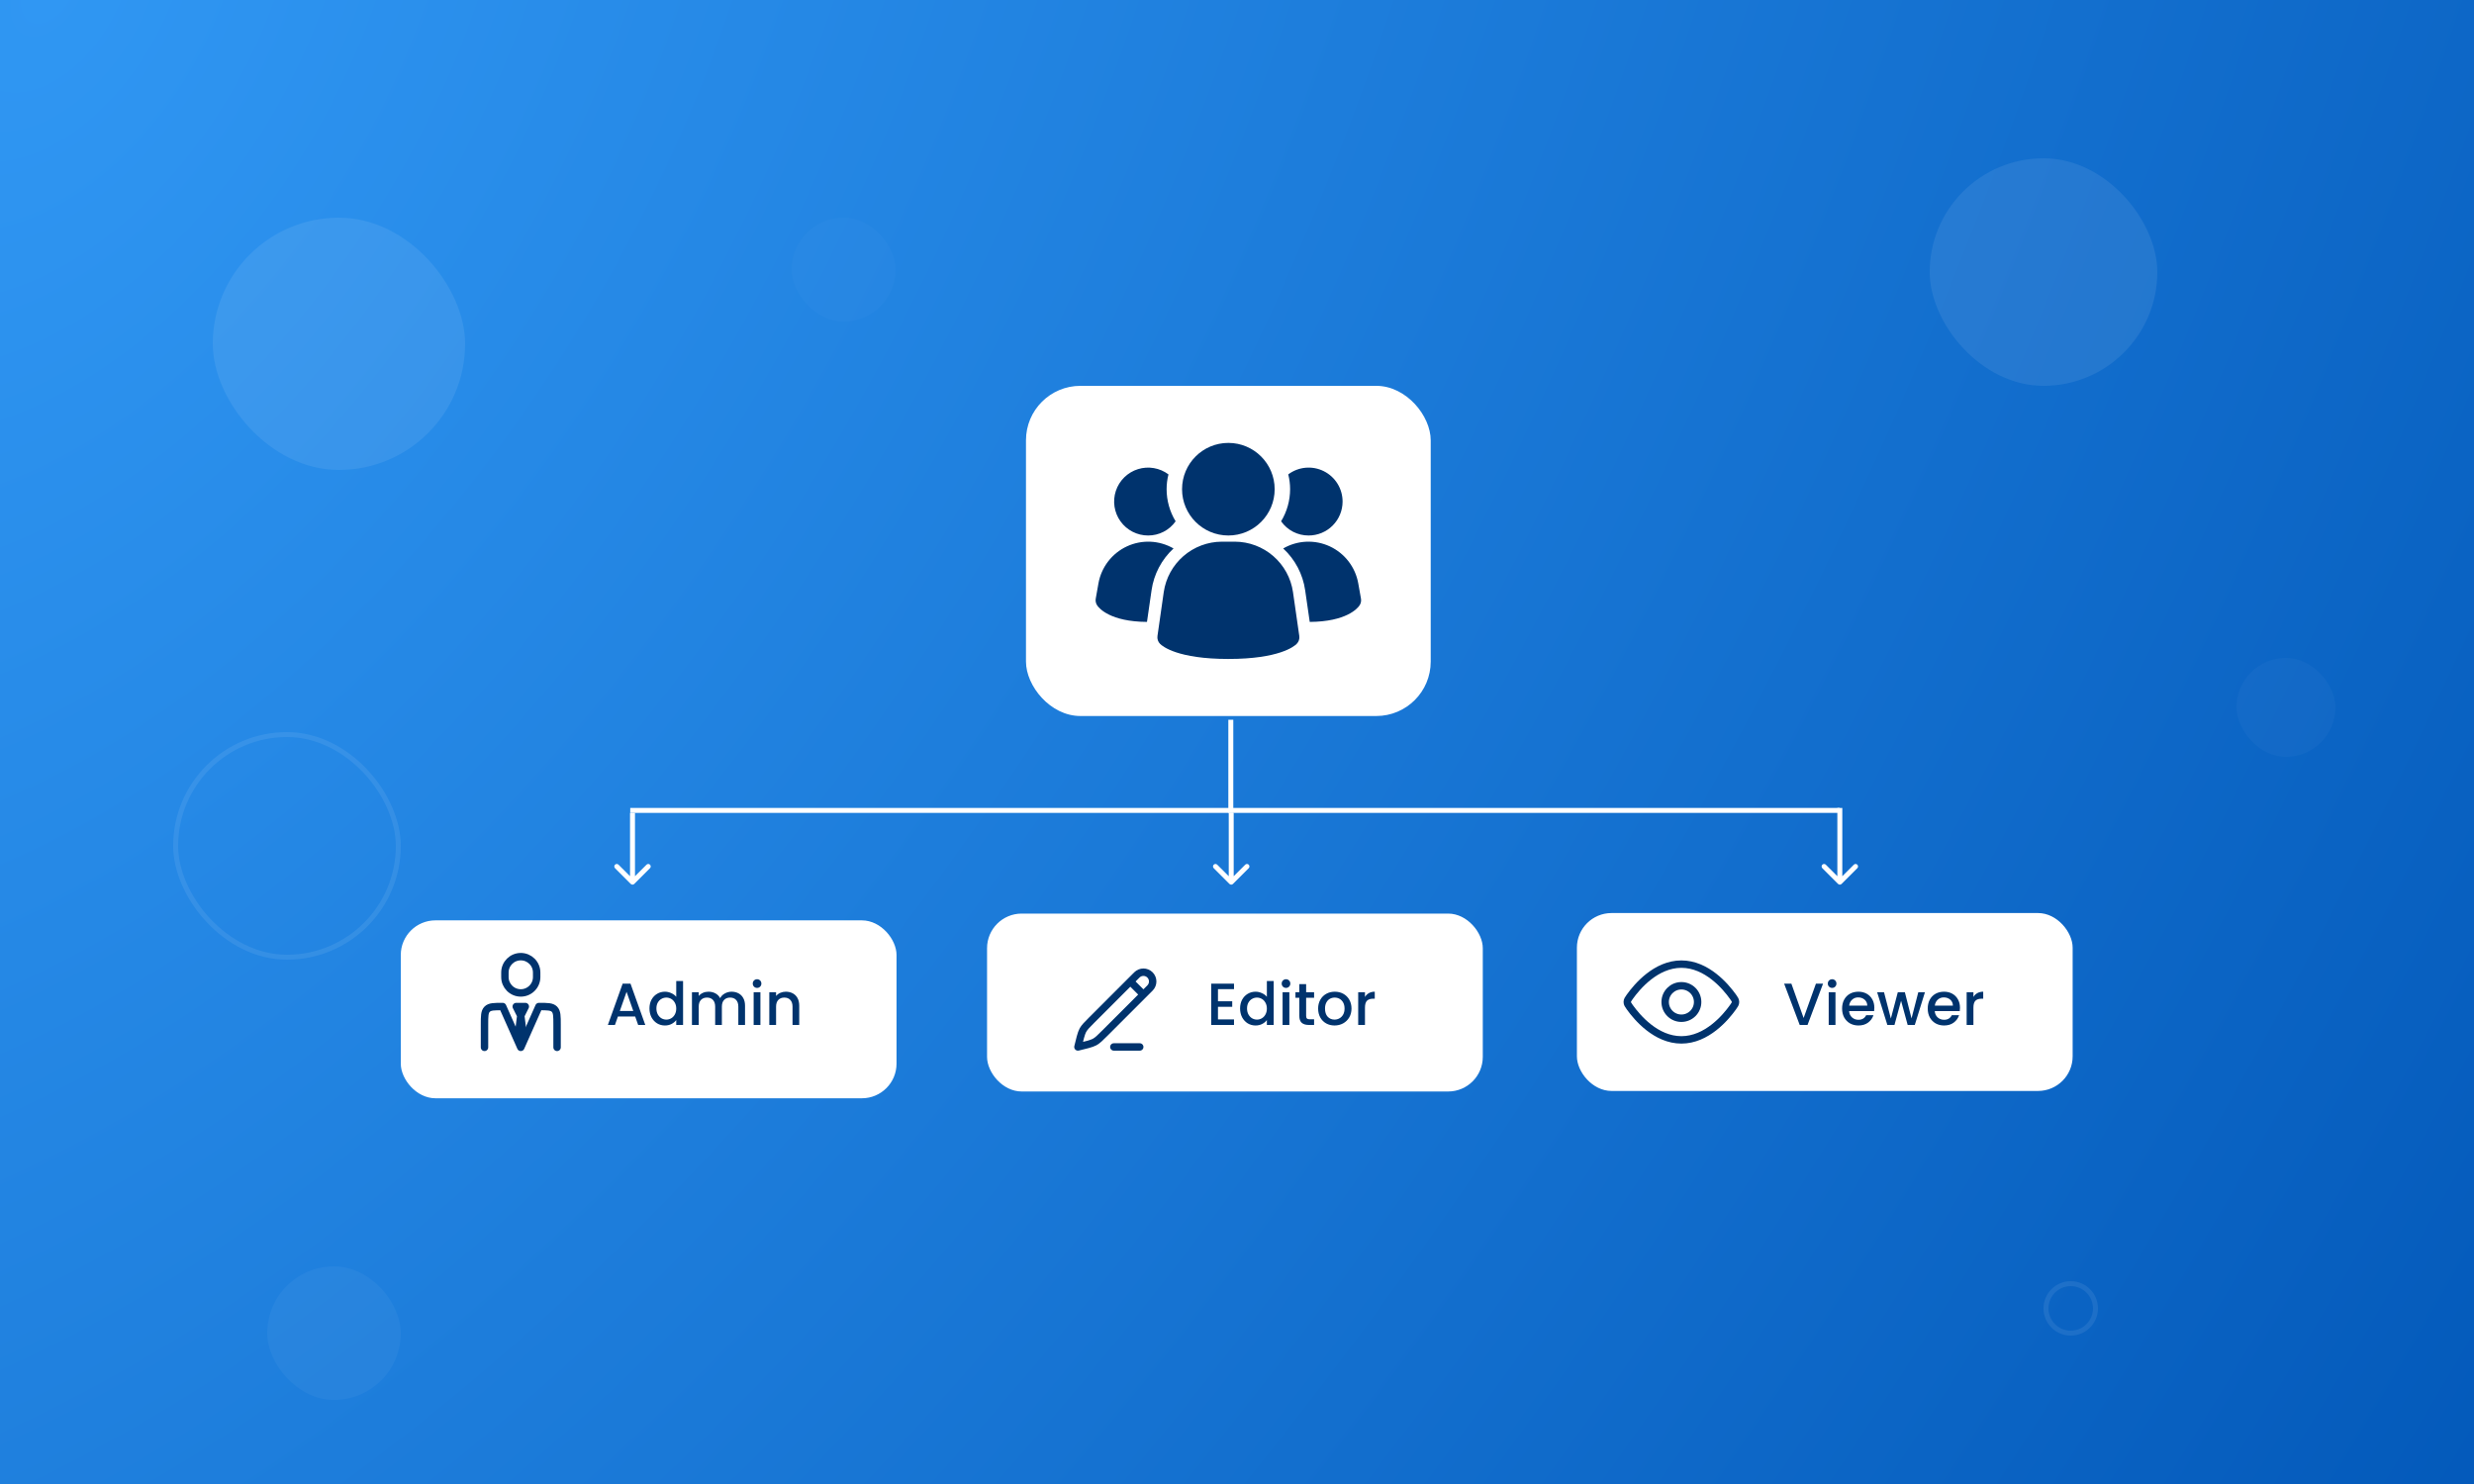 <svg width="500" height="300" viewBox="0 0 500 300" fill="none" xmlns="http://www.w3.org/2000/svg">
<rect x="0" y="0" width="500" height="300" fill="#808080" stroke="none"/>
<rect width="500" height="300" fill="url(#paint0_radial_5083_1874)"/>
<rect opacity="0.08" x="390" y="32" width="46" height="46" rx="23" fill="white"/>
<rect opacity="0.08" x="35.5" y="148.5" width="45" height="45" rx="22.5" stroke="white"/>
<rect opacity="0.03" x="452" y="133" width="20" height="20" rx="10" fill="white"/>
<rect opacity="0.08" x="43" y="44" width="51" height="51" rx="25.5" fill="white"/>
<rect opacity="0.02" x="160" y="44" width="21" height="21" rx="10.5" fill="white"/>
<path opacity="0.08" d="M418.5 259.5C421.261 259.5 423.5 261.739 423.5 264.5C423.5 267.261 421.261 269.5 418.5 269.5C415.739 269.5 413.5 267.261 413.5 264.5C413.5 261.739 415.739 259.5 418.5 259.5Z" stroke="white"/>
<rect opacity="0.04" x="54" y="256" width="27" height="27" rx="13.5" fill="white"/>
<rect x="318.695" y="184.578" width="100.191" height="35.966" rx="7" fill="white"/>
<path d="M350.25 201.516C350.583 201.982 350.749 202.216 350.749 202.561C350.749 202.906 350.583 203.139 350.25 203.605C348.756 205.7 344.941 210.217 339.812 210.217C334.683 210.217 330.868 205.7 329.374 203.605C329.041 203.139 328.875 202.906 328.875 202.561C328.875 202.216 329.041 201.982 329.374 201.516C330.868 199.421 334.683 194.905 339.812 194.905C344.941 194.905 348.756 199.421 350.25 201.516Z" stroke="#00336D" stroke-width="1.5"/>
<path d="M343.093 202.56C343.093 200.748 341.625 199.279 339.812 199.279C338 199.279 336.531 200.748 336.531 202.56C336.531 204.373 338 205.841 339.812 205.841C341.625 205.841 343.093 204.373 343.093 202.56Z" stroke="#00336D" stroke-width="1.5"/>
<path d="M368.44 198.859L365.308 207.199H363.724L360.58 198.859H362.044L364.516 205.795L367 198.859H368.44ZM370.28 199.711C370.032 199.711 369.824 199.627 369.656 199.459C369.488 199.291 369.404 199.083 369.404 198.835C369.404 198.587 369.488 198.379 369.656 198.211C369.824 198.043 370.032 197.959 370.28 197.959C370.52 197.959 370.724 198.043 370.892 198.211C371.06 198.379 371.144 198.587 371.144 198.835C371.144 199.083 371.06 199.291 370.892 199.459C370.724 199.627 370.52 199.711 370.28 199.711ZM370.952 200.587V207.199H369.584V200.587H370.952ZM378.808 203.731C378.808 203.979 378.792 204.203 378.76 204.403H373.708C373.748 204.931 373.944 205.355 374.296 205.675C374.648 205.995 375.08 206.155 375.592 206.155C376.328 206.155 376.848 205.847 377.152 205.231H378.628C378.428 205.839 378.064 206.339 377.536 206.731C377.016 207.115 376.368 207.307 375.592 207.307C374.96 207.307 374.392 207.167 373.888 206.887C373.392 206.599 373 206.199 372.712 205.687C372.432 205.167 372.292 204.567 372.292 203.887C372.292 203.207 372.428 202.611 372.7 202.099C372.98 201.579 373.368 201.179 373.864 200.899C374.368 200.619 374.944 200.479 375.592 200.479C376.216 200.479 376.772 200.615 377.26 200.887C377.748 201.159 378.128 201.543 378.4 202.039C378.672 202.527 378.808 203.091 378.808 203.731ZM377.38 203.299C377.372 202.795 377.192 202.391 376.84 202.087C376.488 201.783 376.052 201.631 375.532 201.631C375.06 201.631 374.656 201.783 374.32 202.087C373.984 202.383 373.784 202.787 373.72 203.299H377.38ZM389.034 200.587L386.982 207.199H385.542L384.21 202.315L382.878 207.199H381.438L379.374 200.587H380.766L382.146 205.903L383.55 200.587H384.978L386.322 205.879L387.69 200.587H389.034ZM396.116 203.731C396.116 203.979 396.1 204.203 396.068 204.403H391.016C391.056 204.931 391.252 205.355 391.604 205.675C391.956 205.995 392.388 206.155 392.9 206.155C393.636 206.155 394.156 205.847 394.46 205.231H395.936C395.736 205.839 395.372 206.339 394.844 206.731C394.324 207.115 393.676 207.307 392.9 207.307C392.268 207.307 391.7 207.167 391.196 206.887C390.7 206.599 390.308 206.199 390.02 205.687C389.74 205.167 389.6 204.567 389.6 203.887C389.6 203.207 389.736 202.611 390.008 202.099C390.288 201.579 390.676 201.179 391.172 200.899C391.676 200.619 392.252 200.479 392.9 200.479C393.524 200.479 394.08 200.615 394.568 200.887C395.056 201.159 395.436 201.543 395.708 202.039C395.98 202.527 396.116 203.091 396.116 203.731ZM394.688 203.299C394.68 202.795 394.5 202.391 394.148 202.087C393.796 201.783 393.36 201.631 392.84 201.631C392.368 201.631 391.964 201.783 391.628 202.087C391.292 202.383 391.092 202.787 391.028 203.299H394.688ZM398.831 201.547C399.031 201.211 399.295 200.951 399.623 200.767C399.959 200.575 400.355 200.479 400.811 200.479V201.895H400.463C399.927 201.895 399.519 202.031 399.239 202.303C398.967 202.575 398.831 203.047 398.831 203.719V207.199H397.463V200.587H398.831V201.547Z" fill="#00336D"/>
<line x1="248.75" y1="145.502" x2="248.75" y2="164.33" stroke="white"/>
<line x1="127.375" y1="163.83" x2="371.789" y2="163.83" stroke="white"/>
<path d="M127.478 178.692C127.674 178.887 127.99 178.887 128.186 178.692L131.368 175.51C131.563 175.315 131.563 174.998 131.368 174.803C131.172 174.608 130.856 174.608 130.66 174.803L127.832 177.631L125.004 174.803C124.808 174.608 124.492 174.608 124.296 174.803C124.101 174.998 124.101 175.315 124.296 175.51L127.478 178.692ZM127.832 164.338L127.332 164.338L127.332 178.338L127.832 178.338L128.332 178.338L128.332 164.338L127.832 164.338Z" fill="white"/>
<path d="M371.478 178.692C371.674 178.887 371.99 178.887 372.186 178.692L375.368 175.51C375.563 175.315 375.563 174.998 375.368 174.803C375.172 174.608 374.856 174.608 374.66 174.803L371.832 177.631L369.004 174.803C368.808 174.608 368.492 174.608 368.296 174.803C368.101 174.998 368.101 175.315 368.296 175.51L371.478 178.692ZM371.832 163.338L371.332 163.338L371.332 178.338L371.832 178.338L372.332 178.338L372.332 163.338L371.832 163.338Z" fill="white"/>
<path d="M248.478 178.692C248.674 178.887 248.99 178.887 249.186 178.692L252.368 175.51C252.563 175.315 252.563 174.998 252.368 174.803C252.172 174.608 251.856 174.608 251.66 174.803L248.832 177.631L246.004 174.803C245.808 174.608 245.492 174.608 245.296 174.803C245.101 174.998 245.101 175.315 245.296 175.51L248.478 178.692ZM248.832 164.338L248.332 164.338L248.332 178.338L248.832 178.338L249.332 178.338L249.332 164.338L248.832 164.338Z" fill="white"/>
<rect x="207.352" y="78" width="81.798" height="66.746" rx="11" fill="white"/>
<path d="M261.313 119.679C260.898 116.86 259.487 114.283 257.335 112.416C255.182 110.549 252.432 109.515 249.583 109.502H246.928C244.078 109.515 241.328 110.549 239.176 112.416C237.024 114.283 235.613 116.86 235.198 119.679L233.925 128.579C233.884 128.867 233.911 129.16 234.003 129.435C234.096 129.711 234.251 129.961 234.457 130.166C234.956 130.665 238.018 133.211 248.258 133.211C258.498 133.211 261.553 130.675 262.059 130.166C262.265 129.961 262.42 129.711 262.512 129.435C262.605 129.16 262.632 128.867 262.591 128.579L261.313 119.679ZM237.172 110.874C234.76 113.098 233.191 116.087 232.73 119.335L231.806 125.724C224.394 125.674 222.148 122.979 221.773 122.429C221.629 122.23 221.525 122.004 221.47 121.764C221.414 121.523 221.407 121.275 221.449 121.032L221.998 117.937C222.284 116.32 222.956 114.795 223.957 113.493C224.957 112.19 226.257 111.149 227.746 110.455C229.235 109.762 230.87 109.439 232.51 109.511C234.151 109.584 235.75 110.052 237.172 110.874ZM275.057 121.032C275.099 121.275 275.092 121.523 275.036 121.764C274.98 122.004 274.877 122.23 274.733 122.429C274.358 122.979 272.112 125.674 264.7 125.724L263.776 119.335C263.315 116.087 261.746 113.098 259.334 110.874C260.756 110.052 262.355 109.584 263.996 109.511C265.636 109.439 267.271 109.762 268.76 110.455C270.249 111.149 271.549 112.19 272.549 113.493C273.55 114.795 274.222 116.32 274.508 117.937L275.057 121.032ZM237.596 105.384C236.968 106.275 236.134 107.001 235.165 107.501C234.196 108 233.121 108.259 232.031 108.254C230.943 108.254 229.871 107.995 228.903 107.5C227.935 107.004 227.099 106.286 226.463 105.404C225.827 104.521 225.41 103.501 225.246 102.426C225.082 101.351 225.176 100.252 225.52 99.22C225.864 98.189 226.448 97.253 227.224 96.492C228 95.73 228.946 95.164 229.984 94.84C231.022 94.515 232.123 94.442 233.194 94.627C234.266 94.811 235.279 95.248 236.149 95.9C235.898 96.879 235.773 97.885 235.774 98.895C235.776 101.184 236.406 103.428 237.596 105.384ZM271.338 101.391C271.339 102.292 271.162 103.185 270.817 104.018C270.473 104.851 269.967 105.608 269.33 106.245C268.692 106.883 267.935 107.388 267.102 107.733C266.269 108.077 265.377 108.254 264.475 108.254C263.385 108.259 262.31 108 261.341 107.501C260.372 107.001 259.538 106.275 258.91 105.384C260.099 103.428 260.73 101.184 260.732 98.895C260.733 97.885 260.607 96.879 260.357 95.9C261.377 95.135 262.589 94.669 263.859 94.555C265.128 94.441 266.404 94.682 267.544 95.252C268.684 95.822 269.643 96.698 270.313 97.782C270.983 98.867 271.338 100.116 271.338 101.391Z" fill="#00336D"/>
<path d="M248.253 108.254C253.422 108.254 257.612 104.064 257.612 98.895C257.612 93.726 253.422 89.536 248.253 89.536C243.085 89.536 238.895 93.726 238.895 98.895C238.895 104.064 243.085 108.254 248.253 108.254Z" fill="#00336D"/>
<rect x="199.484" y="184.687" width="100.19" height="35.966" rx="7" fill="white"/>
<path d="M246.155 199.963V202.411H249.035V203.527H246.155V206.083H249.395V207.199H244.787V198.847H249.395V199.963H246.155ZM250.624 203.863C250.624 203.199 250.76 202.611 251.032 202.099C251.312 201.587 251.688 201.191 252.16 200.911C252.64 200.623 253.172 200.479 253.756 200.479C254.188 200.479 254.612 200.575 255.028 200.767C255.452 200.951 255.788 201.199 256.036 201.511V198.319H257.416V207.199H256.036V206.203C255.812 206.523 255.5 206.787 255.1 206.995C254.708 207.203 254.256 207.307 253.744 207.307C253.168 207.307 252.64 207.163 252.16 206.875C251.688 206.579 251.312 206.171 251.032 205.651C250.76 205.123 250.624 204.527 250.624 203.863ZM256.036 203.887C256.036 203.431 255.94 203.035 255.748 202.699C255.564 202.363 255.32 202.107 255.016 201.931C254.712 201.755 254.384 201.667 254.032 201.667C253.68 201.667 253.352 201.755 253.048 201.931C252.744 202.099 252.496 202.351 252.304 202.687C252.12 203.015 252.028 203.407 252.028 203.863C252.028 204.319 252.12 204.719 252.304 205.063C252.496 205.407 252.744 205.671 253.048 205.855C253.36 206.031 253.688 206.119 254.032 206.119C254.384 206.119 254.712 206.031 255.016 205.855C255.32 205.679 255.564 205.423 255.748 205.087C255.94 204.743 256.036 204.343 256.036 203.887ZM259.909 199.711C259.661 199.711 259.453 199.627 259.285 199.459C259.117 199.291 259.033 199.083 259.033 198.835C259.033 198.587 259.117 198.379 259.285 198.211C259.453 198.043 259.661 197.959 259.909 197.959C260.149 197.959 260.353 198.043 260.521 198.211C260.689 198.379 260.773 198.587 260.773 198.835C260.773 199.083 260.689 199.291 260.521 199.459C260.353 199.627 260.149 199.711 259.909 199.711ZM260.581 200.587V207.199H259.213V200.587H260.581ZM263.973 201.703V205.363C263.973 205.611 264.029 205.791 264.141 205.903C264.261 206.007 264.461 206.059 264.741 206.059H265.581V207.199H264.501C263.885 207.199 263.413 207.055 263.085 206.767C262.757 206.479 262.593 206.011 262.593 205.363V201.703H261.813V200.587H262.593V198.943H263.973V200.587H265.581V201.703H263.973ZM269.709 207.307C269.085 207.307 268.521 207.167 268.017 206.887C267.513 206.599 267.117 206.199 266.829 205.687C266.541 205.167 266.397 204.567 266.397 203.887C266.397 203.215 266.545 202.619 266.841 202.099C267.137 201.579 267.541 201.179 268.053 200.899C268.565 200.619 269.137 200.479 269.769 200.479C270.401 200.479 270.973 200.619 271.485 200.899C271.997 201.179 272.401 201.579 272.697 202.099C272.993 202.619 273.141 203.215 273.141 203.887C273.141 204.559 272.989 205.155 272.685 205.675C272.381 206.195 271.965 206.599 271.437 206.887C270.917 207.167 270.341 207.307 269.709 207.307ZM269.709 206.119C270.061 206.119 270.389 206.035 270.693 205.867C271.005 205.699 271.257 205.447 271.449 205.111C271.641 204.775 271.737 204.367 271.737 203.887C271.737 203.407 271.645 203.003 271.461 202.675C271.277 202.339 271.033 202.087 270.729 201.919C270.425 201.751 270.097 201.667 269.745 201.667C269.393 201.667 269.065 201.751 268.761 201.919C268.465 202.087 268.229 202.339 268.053 202.675C267.877 203.003 267.789 203.407 267.789 203.887C267.789 204.599 267.969 205.151 268.329 205.543C268.697 205.927 269.157 206.119 269.709 206.119ZM275.862 201.547C276.062 201.211 276.326 200.951 276.654 200.767C276.99 200.575 277.386 200.479 277.842 200.479V201.895H277.494C276.958 201.895 276.55 202.031 276.27 202.303C275.998 202.575 275.862 203.047 275.862 203.719V207.199H274.494V200.587H275.862V201.547Z" fill="#00336D"/>
<path d="M228.441 198.41L229.765 197.086C230.496 196.355 231.682 196.355 232.413 197.086C233.144 197.817 233.144 199.002 232.413 199.733L231.089 201.057M228.441 198.41L220.666 206.185C219.679 207.172 219.185 207.666 218.849 208.267C218.513 208.869 218.175 210.289 217.852 211.647C219.21 211.324 220.63 210.985 221.231 210.649C221.833 210.313 222.326 209.82 223.313 208.833L231.089 201.057M228.441 198.41L231.089 201.057" stroke="#00336D" stroke-width="1.5" stroke-linecap="round" stroke-linejoin="round"/>
<path d="M225.109 211.647H230.343" stroke="#00336D" stroke-width="1.5" stroke-linecap="round"/>
<rect x="81" y="186.057" width="100.191" height="35.966" rx="7" fill="white"/>
<path d="M128.373 205.495H124.881L124.281 207.199H122.853L125.841 198.847H127.425L130.413 207.199H128.973L128.373 205.495ZM127.989 204.379L126.633 200.503L125.265 204.379H127.989ZM131.257 203.863C131.257 203.199 131.393 202.611 131.665 202.099C131.945 201.587 132.321 201.191 132.793 200.911C133.273 200.623 133.805 200.479 134.389 200.479C134.821 200.479 135.245 200.575 135.661 200.767C136.085 200.951 136.421 201.199 136.669 201.511V198.319H138.049V207.199H136.669V206.203C136.445 206.523 136.133 206.787 135.733 206.995C135.341 207.203 134.889 207.307 134.377 207.307C133.801 207.307 133.273 207.163 132.793 206.875C132.321 206.579 131.945 206.171 131.665 205.651C131.393 205.123 131.257 204.527 131.257 203.863ZM136.669 203.887C136.669 203.431 136.573 203.035 136.381 202.699C136.197 202.363 135.953 202.107 135.649 201.931C135.345 201.755 135.017 201.667 134.665 201.667C134.313 201.667 133.985 201.755 133.681 201.931C133.377 202.099 133.129 202.351 132.937 202.687C132.753 203.015 132.661 203.407 132.661 203.863C132.661 204.319 132.753 204.719 132.937 205.063C133.129 205.407 133.377 205.671 133.681 205.855C133.993 206.031 134.321 206.119 134.665 206.119C135.017 206.119 135.345 206.031 135.649 205.855C135.953 205.679 136.197 205.423 136.381 205.087C136.573 204.743 136.669 204.343 136.669 203.887ZM147.849 200.479C148.369 200.479 148.833 200.587 149.241 200.803C149.657 201.019 149.981 201.339 150.213 201.763C150.453 202.187 150.573 202.699 150.573 203.299V207.199H149.217V203.503C149.217 202.911 149.069 202.459 148.773 202.147C148.477 201.827 148.073 201.667 147.561 201.667C147.049 201.667 146.641 201.827 146.337 202.147C146.041 202.459 145.893 202.911 145.893 203.503V207.199H144.537V203.503C144.537 202.911 144.389 202.459 144.093 202.147C143.797 201.827 143.393 201.667 142.881 201.667C142.369 201.667 141.961 201.827 141.657 202.147C141.361 202.459 141.213 202.911 141.213 203.503V207.199H139.845V200.587H141.213V201.343C141.437 201.071 141.721 200.859 142.065 200.707C142.409 200.555 142.777 200.479 143.169 200.479C143.697 200.479 144.169 200.591 144.585 200.815C145.001 201.039 145.321 201.363 145.545 201.787C145.745 201.387 146.057 201.071 146.481 200.839C146.905 200.599 147.361 200.479 147.849 200.479ZM153.01 199.711C152.762 199.711 152.554 199.627 152.386 199.459C152.218 199.291 152.134 199.083 152.134 198.835C152.134 198.587 152.218 198.379 152.386 198.211C152.554 198.043 152.762 197.959 153.01 197.959C153.25 197.959 153.454 198.043 153.622 198.211C153.79 198.379 153.874 198.587 153.874 198.835C153.874 199.083 153.79 199.291 153.622 199.459C153.454 199.627 153.25 199.711 153.01 199.711ZM153.682 200.587V207.199H152.314V200.587H153.682ZM158.814 200.479C159.334 200.479 159.798 200.587 160.206 200.803C160.622 201.019 160.946 201.339 161.178 201.763C161.41 202.187 161.526 202.699 161.526 203.299V207.199H160.17V203.503C160.17 202.911 160.022 202.459 159.726 202.147C159.43 201.827 159.026 201.667 158.514 201.667C158.002 201.667 157.594 201.827 157.29 202.147C156.994 202.459 156.846 202.911 156.846 203.503V207.199H155.478V200.587H156.846V201.343C157.07 201.071 157.354 200.859 157.698 200.707C158.05 200.555 158.422 200.479 158.814 200.479Z" fill="#00336D"/>
<path d="M112.585 211.728V207.144C112.585 205.416 112.585 204.552 112.048 204.015C111.511 203.478 110.646 203.478 108.918 203.478L105.251 211.728L101.585 203.478C99.856 203.478 98.992 203.478 98.455 204.015C97.918 204.552 97.918 205.416 97.918 207.144V211.728" stroke="#00336D" stroke-width="1.5" stroke-linecap="round" stroke-linejoin="round"/>
<path d="M105.249 205.31L104.79 208.977L105.249 210.352L105.707 208.977L105.249 205.31ZM105.249 205.31L104.332 203.477H106.165L105.249 205.31Z" stroke="#00336D" stroke-width="1.5" stroke-linecap="round" stroke-linejoin="round"/>
<path d="M108.46 197.519V196.602C108.46 194.83 107.023 193.394 105.251 193.394C103.479 193.394 102.043 194.83 102.043 196.602V197.519C102.043 199.291 103.479 200.727 105.251 200.727C107.023 200.727 108.46 199.291 108.46 197.519Z" stroke="#00336D" stroke-width="1.5" stroke-linecap="round" stroke-linejoin="round"/>
<defs>
<radialGradient id="paint0_radial_5083_1874" cx="0" cy="0" r="1" gradientUnits="userSpaceOnUse" gradientTransform="translate(7.5 7.5) rotate(30.548) scale(614.839 1024.73)">
<stop stop-color="#3097F3"/>
<stop offset="1" stop-color="#0055B6"/>
</radialGradient>
</defs>
</svg>
